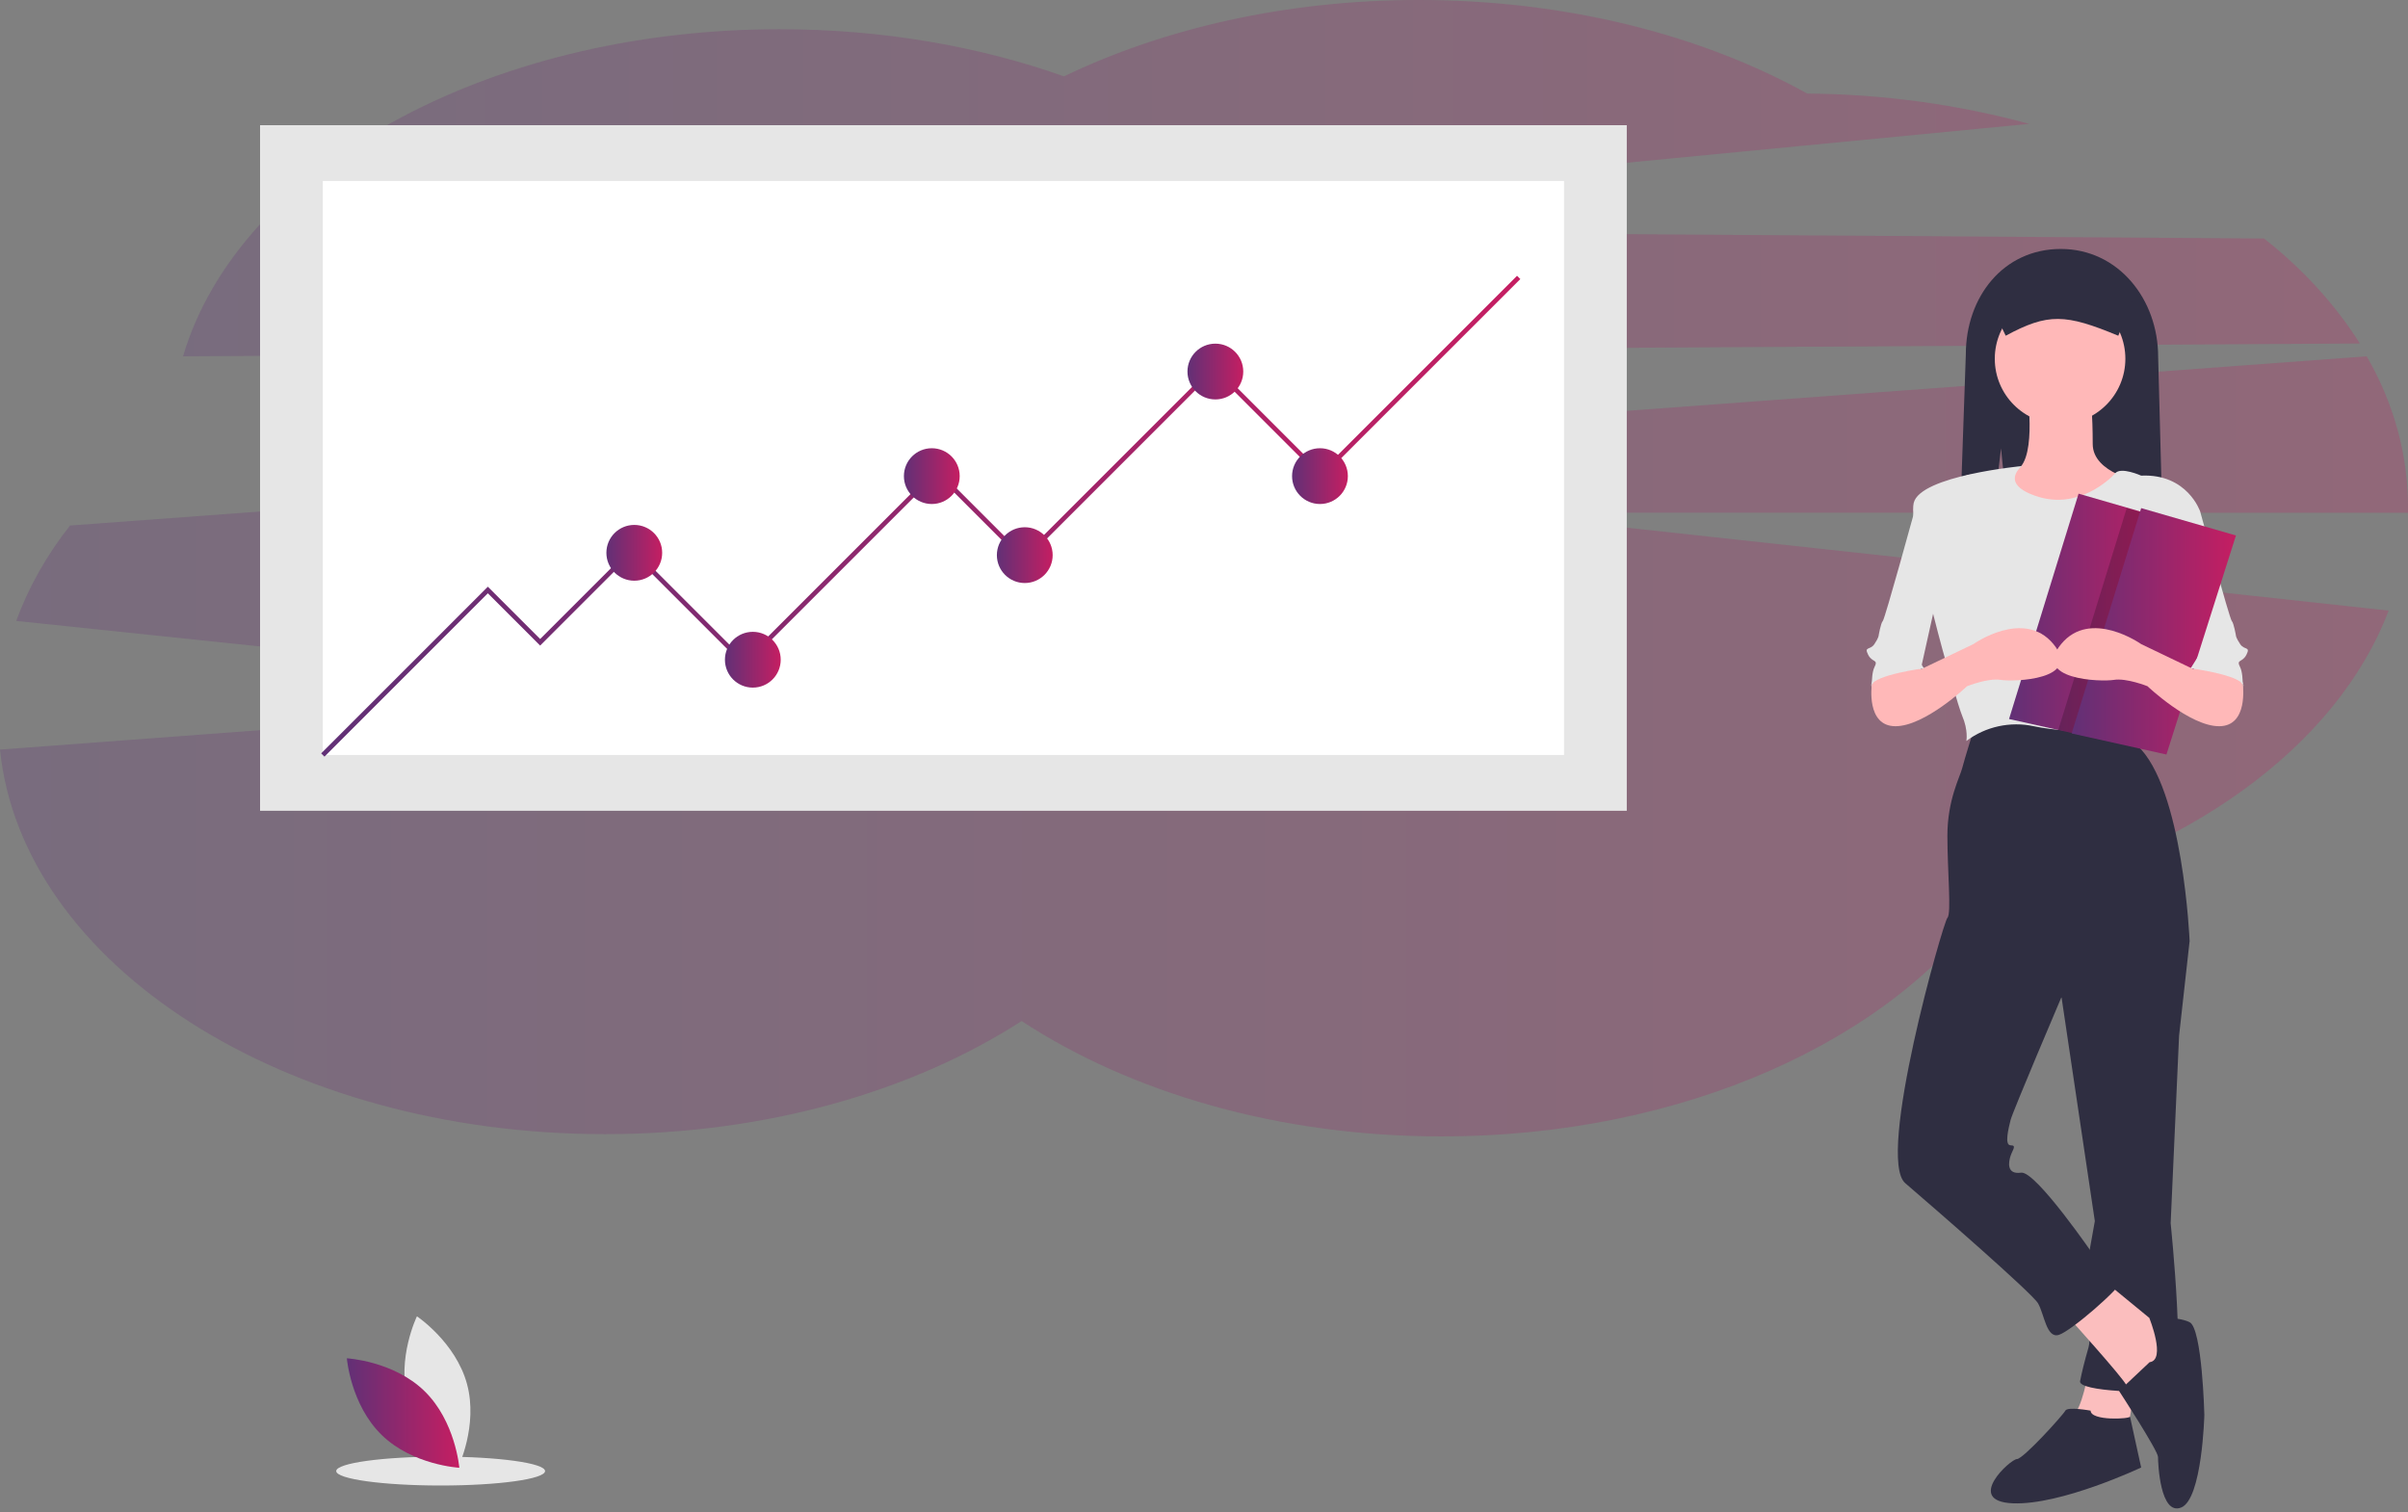 <svg xmlns="http://www.w3.org/2000/svg" xmlns:xlink="http://www.w3.org/1999/xlink" width="500px" height="314px" viewBox="0 0 500 314"><rect x="0" y="0" width="500" height="314" fill="#808080" stroke="none"/><title>results</title><defs><linearGradient x1="100%" y1="50%" x2="0%" y2="50%" id="linearGradient-1"><stop stop-color="#C51E62" offset="0%"></stop><stop stop-color="#613076" offset="100%"></stop></linearGradient><linearGradient x1="100%" y1="50%" x2="0%" y2="50%" id="linearGradient-2"><stop stop-color="#C51E62" offset="0%"></stop><stop stop-color="#613076" offset="100%"></stop></linearGradient><linearGradient x1="100%" y1="50%" x2="0%" y2="50%" id="linearGradient-3"><stop stop-color="#C51E62" offset="0%"></stop><stop stop-color="#613076" offset="100%"></stop></linearGradient><linearGradient x1="100%" y1="50%" x2="0%" y2="50%" id="linearGradient-4"><stop stop-color="#C51E62" offset="0%"></stop><stop stop-color="#613076" offset="100%"></stop></linearGradient><linearGradient x1="100%" y1="50%" x2="0%" y2="50%" id="linearGradient-5"><stop stop-color="#C51E62" offset="0%"></stop><stop stop-color="#613076" offset="100%"></stop></linearGradient><linearGradient x1="100%" y1="50%" x2="0%" y2="50%" id="linearGradient-6"><stop stop-color="#C51E62" offset="0%"></stop><stop stop-color="#613076" offset="100%"></stop></linearGradient><linearGradient x1="100%" y1="50%" x2="0%" y2="50%" id="linearGradient-7"><stop stop-color="#C51E62" offset="0%"></stop><stop stop-color="#613076" offset="100%"></stop></linearGradient></defs><g id="forms" stroke="none" stroke-width="1" fill="none" fill-rule="evenodd"><g id="1_duxum_forms" transform="translate(-800, -7662)" fill-rule="nonzero"><g id="text" transform="translate(0, 7329)"><g id="results" transform="translate(800, 333)"><g id="Group-3" opacity="0.25"><path d="M490,71.329 C484.876,63.23 478.156,55.867 470.107,49.534 L194.165,47.665 L421.358,25.722 C406.493,21.676 390.938,19.554 375.263,19.434 C353.391,7.288 325.28,0 294.618,0 C267.106,0 241.667,5.88 220.926,15.857 C203.301,9.612 183.209,6.071 161.86,6.071 C100.549,6.071 49.462,35.273 38,74 L490,71.329 Z" id="Path" fill="url(#linearGradient-1)"></path><path d="M500,105.201 C499.981,94.4 497.051,83.739 491.425,74 L14.54,109.14 C9.699,115.268 5.937,121.938 3.367,128.948 L151.044,144.402 L0,155.667 C4.544,200.294 59.04,235.53 125.611,235.53 C159.119,235.53 189.566,226.601 212.128,212.04 C234.761,226.877 265.5,236 299.372,236 C349.624,236 393,215.913 413.199,186.872 C453.721,177.841 485.199,155.171 495.973,126.81 L309.217,106.476 L500,106.476 C500,106.05 500,105.628 500,105.201 Z" id="Path" fill="url(#linearGradient-2)"></path></g><ellipse id="Oval" fill="#E6E6E6" cx="91.495" cy="305.5" rx="21.681" ry="3"></ellipse><rect id="Rectangle" fill="#E6E6E6" x="54" y="26" width="283.786" height="142.375"></rect><rect id="Rectangle" fill="#FFFFFF" x="67.031" y="37.583" width="257.724" height="119.209"></rect><polygon id="Path" fill="url(#linearGradient-3)" points="67.372 157.133 66.689 156.451 101.297 121.844 112.157 132.702 131.22 113.638 154.628 137.046 194.445 97.229 212.543 115.328 252.119 75.752 274.32 97.953 315.002 57.271 315.685 57.953 274.32 99.318 252.119 77.117 212.543 116.692 194.445 98.594 154.628 138.411 131.22 115.004 112.157 134.067 101.297 123.208"></polygon><circle id="Oval" fill="url(#linearGradient-4)" cx="252.36" cy="77.159" r="5.792"></circle><circle id="Oval" fill="url(#linearGradient-4)" cx="131.703" cy="114.804" r="5.792"></circle><circle id="Oval" fill="url(#linearGradient-4)" cx="212.785" cy="115.286" r="5.792"></circle><circle id="Oval" fill="url(#linearGradient-4)" cx="156.317" cy="137.005" r="5.792"></circle><circle id="Oval" fill="url(#linearGradient-4)" cx="193.48" cy="98.877" r="5.792"></circle><circle id="Oval" fill="url(#linearGradient-4)" cx="274.079" cy="98.877" r="5.792"></circle><path d="M84.683,290.754 C87.033,299.441 95.083,304.821 95.083,304.821 C95.083,304.821 99.322,296.116 96.972,287.429 C94.622,278.742 86.573,273.362 86.573,273.362 C86.573,273.362 82.333,282.067 84.683,290.754 Z" id="Path" fill="#E6E6E6"></path><path d="M88.137,288.887 C94.585,295.164 95.373,304.813 95.373,304.813 C95.373,304.813 85.705,304.286 79.257,298.008 C72.809,291.731 72.021,282.082 72.021,282.082 C72.021,282.082 81.688,282.609 88.137,288.887 Z" id="Path" fill="url(#linearGradient-5)"></path><path d="M415.492,93.098 L419.186,129.624 L449.583,129.624 L448.122,74.105 C448.122,62.155 439.861,51.702 427.911,51.702 C415.961,51.702 408.187,61.668 408.187,73.618 L406.239,129.624 L411.195,129.624 L415.492,93.098 Z" id="Path" fill="#2F2E41"></path><path d="M433.661,284.64 C433.661,284.64 432.349,292.949 430.162,294.261 C427.975,295.573 441.533,298.635 441.533,298.635 L443.719,285.515 L433.661,284.64 Z" id="Path" fill="#FBBEBE"></path><path d="M449.842,189.739 L454.653,195.424 L452.466,215.104 L450.717,254.027 C450.717,254.027 454.215,287.701 450.717,288.576 C447.218,289.451 431.474,289.013 431.911,286.827 C432.349,284.64 432.786,282.891 433.661,279.829 C434.535,276.768 432.786,265.835 432.786,265.835 L434.973,253.589 L427.101,200.672 L449.842,189.739 Z" id="Path" fill="#2F2E41"></path><path d="M434.098,292.949 C434.098,292.949 429.287,292.075 428.85,292.949 C428.413,293.824 420.103,303.008 418.791,303.008 C417.479,303.008 407.858,311.755 417.917,312.192 C427.975,312.629 444.594,304.757 444.594,304.757 C444.594,304.757 442.148,293.629 442.278,294.164 C442.407,294.699 434.098,295.136 434.098,292.949 Z" id="Path" fill="#2F2E41"></path><path d="M428.85,272.832 C428.85,272.832 441.095,286.389 441.533,287.701 C441.97,289.013 448.53,287.701 448.53,287.701 L451.154,278.955 L448.967,275.893 L436.722,265.835 L428.85,272.832 Z" id="Path" fill="#FBBEBE"></path><path d="M446.343,282.891 L440.002,288.859 C440.002,288.859 448.093,301.259 448.093,302.571 C448.093,303.883 448.53,314.816 452.903,313.067 C457.277,311.317 457.714,293.824 457.714,293.824 C457.714,293.824 457.277,275.893 454.653,274.581 C452.029,273.269 446.278,273.684 446.278,273.684 C446.278,273.684 449.842,282.453 446.343,282.891 Z" id="Path" fill="#2F2E41"></path><path d="M410.045,150.816 C410.045,150.816 407.858,157.814 407.421,159.563 C406.983,161.312 404.359,166.123 404.359,173.558 C404.359,180.992 405.234,189.739 404.359,190.614 C403.485,191.488 389.49,240.469 395.613,245.717 C401.736,250.965 421.853,268.459 423.165,270.645 C424.477,272.832 424.914,278.08 427.538,277.205 C430.162,276.331 440.221,267.584 440.658,265.835 C441.095,264.085 434.973,261.024 434.973,261.024 C434.973,261.024 422.727,243.093 419.666,243.531 C416.605,243.968 417.042,241.344 417.479,240.032 C417.917,238.72 418.791,237.845 417.479,237.845 C416.167,237.845 417.042,234.347 417.479,232.597 C417.917,230.848 427.975,207.232 427.975,207.232 L454.653,195.424 C454.653,195.424 453.341,163.499 443.719,154.752 L441.533,149.504 C441.533,149.504 417.042,147.755 410.045,150.816 Z" id="Path" fill="#2F2E41"></path><path d="M420.978,81.718 C420.978,81.718 423.165,97.024 417.917,97.899 C412.669,98.774 408.295,98.336 408.295,98.774 C408.295,99.211 421.415,112.768 421.415,112.768 L433.661,111.894 L444.594,100.086 C444.594,100.086 434.535,98.336 434.535,92.214 C434.535,86.091 434.098,81.718 434.098,81.718 L420.978,81.718 Z" id="Path" fill="#FFB8B8"></path><circle id="Oval" fill="#FFB8B8" cx="427.757" cy="74.502" r="13.557"></circle><path d="M419.845,96.786 C419.845,96.786 398.674,98.774 397.362,104.459 C396.05,110.144 406.109,145.568 407.421,148.63 C408.733,151.691 408.295,153.878 408.295,153.878 C412.299,150.883 417.402,149.767 422.29,150.816 C430.599,152.566 442.407,151.691 442.407,151.691 C442.407,151.691 446.343,135.51 447.218,133.76 C448.093,132.011 451.591,122.39 451.591,119.766 C451.591,117.142 456.839,106.208 456.839,106.208 C456.839,106.208 454.215,98.336 444.594,98.774 C444.594,98.774 440.397,96.895 439.216,98.272 C438.034,99.648 431.474,105.771 423.165,103.147 C414.855,100.523 419.845,96.786 419.845,96.786 Z" id="Path" fill="#E6E6E6"></path><path d="M448.53,104.022 L456.839,106.208 C456.839,106.208 462.962,128.512 463.399,128.95 C463.837,129.387 464.274,132.011 464.274,132.011 C464.274,132.011 464.274,132.448 465.149,133.76 C466.023,135.072 467.335,134.198 466.461,135.947 C465.586,137.696 464.274,136.822 465.149,138.571 C466.023,140.32 465.586,145.131 465.586,145.131 C465.586,145.131 463.399,136.822 455.527,139.008 L450.279,115.392 L448.53,104.022 Z" id="Path" fill="#E6E6E6"></path><polygon id="Path" fill="url(#linearGradient-6)" points="451.276 108.208 451.247 108.308 436.841 153.688 427.387 151.588 417.161 149.319 431.596 102.523"></polygon><path d="M405.823,104.022 L397.514,106.208 C397.514,106.208 391.391,128.512 390.954,128.95 C390.516,129.387 390.079,132.011 390.079,132.011 C390.079,132.011 390.079,132.448 389.204,133.76 C388.33,135.072 387.018,134.198 387.892,135.947 C388.767,137.696 390.079,136.822 389.204,138.571 C388.33,140.32 388.767,145.131 388.767,145.131 C388.767,145.131 390.954,136.822 398.826,139.008 L404.074,115.392 L405.823,104.022 Z" id="Path" fill="#E6E6E6"></path><path d="M391.391,137.696 L388.659,142.262 C388.659,142.262 387.455,150.816 393.578,150.816 C399.7,150.816 408.447,142.507 408.447,142.507 C408.447,142.507 412.82,140.758 415.444,141.195 C418.068,141.632 432.5,141.195 426.377,133.76 C420.255,126.326 409.759,133.76 409.759,133.76 L398.826,139.008 L393.14,135.947 L391.391,137.696 Z" id="Path" fill="#FFB8B8"></path><path d="M395.108,131.792 L399.482,138.79 C399.482,138.79 389.423,140.102 388.548,142.288 C387.674,144.475 392.484,130.918 392.484,130.918 L395.108,131.792 Z" id="Path" fill="#E6E6E6"></path><path d="M416.466,69.722 C425.274,64.973 428.892,65.174 439.843,69.722 L442.765,62.602 C442.762,59.811 440.5,57.549 437.709,57.546 L418.113,57.546 C415.322,57.549 413.061,59.811 413.057,62.602 L416.466,69.722 Z" id="Path" fill="#2F2E41"></path><polygon id="Path" fill="#000000" opacity="0.2" points="451.247 108.308 436.841 153.688 427.387 151.588 441.596 105.523"></polygon><polygon id="Path" fill="url(#linearGradient-7)" points="444.594 105.522 430.162 152.316 449.842 156.69 464.274 111.207"></polygon><path d="M462.962,137.696 L465.694,142.262 C465.694,142.262 466.898,150.816 460.775,150.816 C454.653,150.816 445.906,142.507 445.906,142.507 C445.906,142.507 441.533,140.758 438.909,141.195 C436.285,141.632 421.853,141.195 427.975,133.76 C434.098,126.326 444.594,133.76 444.594,133.76 L455.527,139.008 L461.213,135.947 L462.962,137.696 Z" id="Path" fill="#FFB8B8"></path><path d="M459.245,131.792 L454.871,138.79 C454.871,138.79 464.93,140.102 465.805,142.288 C466.679,144.475 461.869,130.918 461.869,130.918 L459.245,131.792 Z" id="Path" fill="#E6E6E6"></path></g></g></g></g></svg>